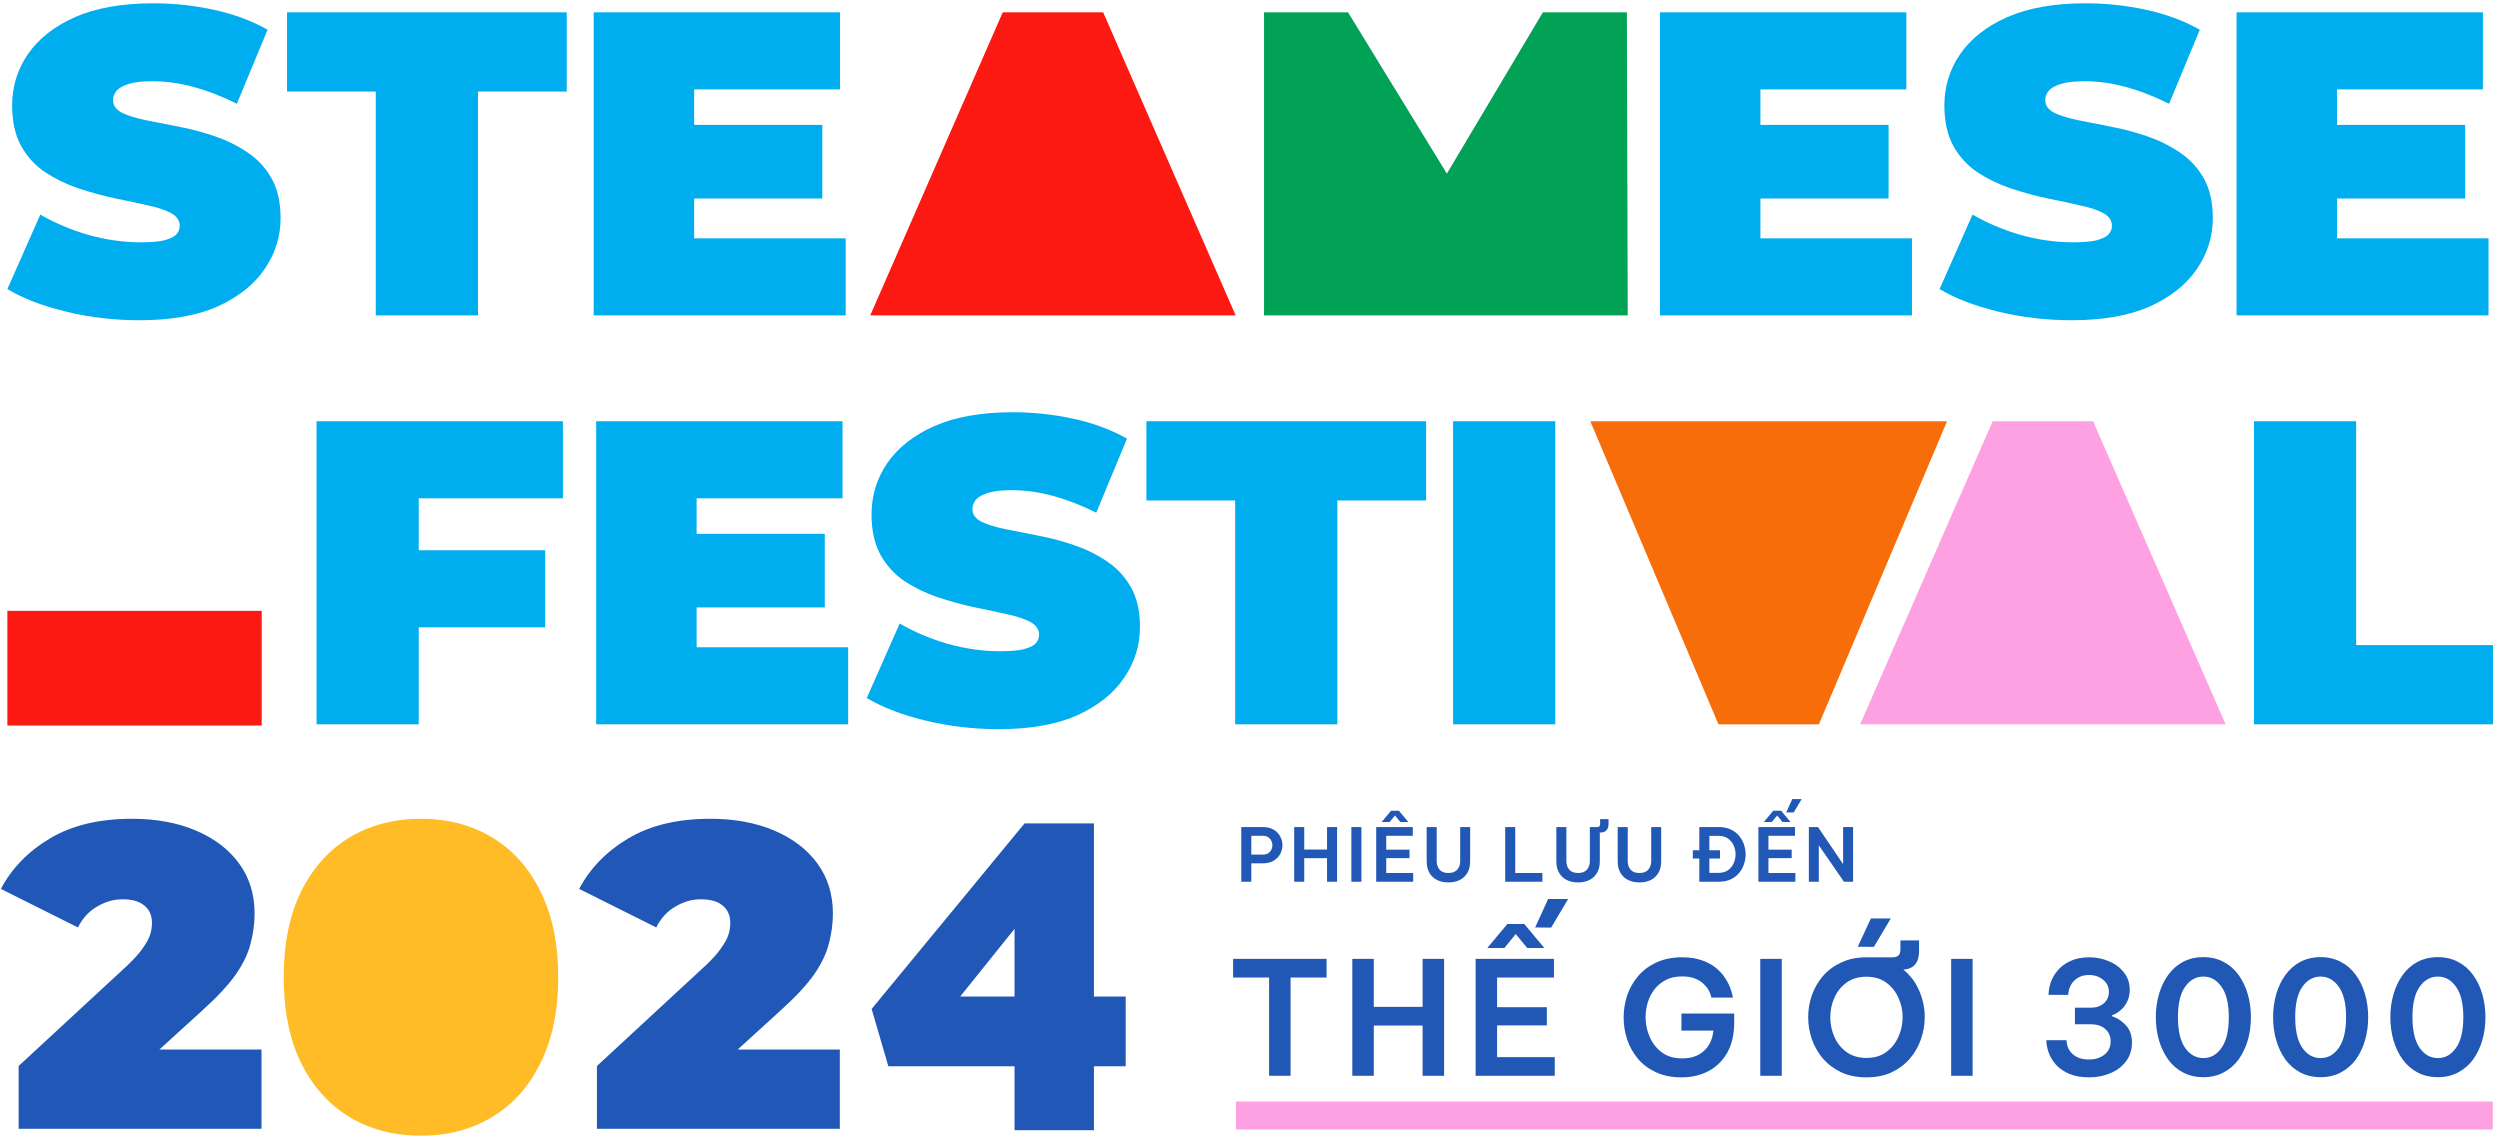 <svg width="396" height="180" viewBox="0 0 396 180" fill="none" xmlns="http://www.w3.org/2000/svg">
<rect x="195.774" y="174.477" width="199.085" height="4.435" fill="#FEA1E2"/>
<rect x="1.169" y="96.758" width="40.286" height="18.168" fill="#FB1912"/>
<path d="M200.225 49.961V1.953H213.529L232.732 33.295H225.737L244.391 1.953H257.696L257.833 49.961H243.088H242.951H245.283H232.801H225.668H212.089H214.97H200.225Z" fill="#01A156"/>
<path d="M137.846 49.961L158.832 1.953H174.743L195.729 49.961H178.995H163.928H170.237H162.271H154.305H137.846Z" fill="#FB1912"/>
<path d="M59.524 49.961V14.504H45.465V1.953H89.769V14.504H75.71V49.961H59.524Z" fill="#00AEEF"/>
<path d="M108.856 19.784H130.253V31.443H108.856V19.784ZM109.953 37.753H133.957V49.961H94.042V1.953H133.065V14.161H109.953V37.753Z" fill="#00AEEF"/>
<path d="M277.754 19.784H299.152V31.443H277.754V19.784ZM278.851 37.753H302.855V49.961H262.94V1.953H301.964V14.161H278.851V37.753Z" fill="#00AEEF"/>
<path d="M369.082 19.784H390.48V31.443H369.082V19.784ZM370.18 37.753H394.183V49.961H354.269V1.953H393.292V14.161H370.18V37.753Z" fill="#00AEEF"/>
<path d="M22.087 50.725C18.064 50.725 14.178 50.268 10.428 49.354C6.679 48.439 3.593 47.251 1.17 45.788L6.382 33.991C8.668 35.317 11.206 36.392 13.995 37.215C16.829 37.992 19.573 38.381 22.225 38.381C23.779 38.381 24.991 38.289 25.859 38.106C26.774 37.878 27.437 37.581 27.848 37.215C28.26 36.803 28.465 36.323 28.465 35.775C28.465 34.906 27.985 34.22 27.025 33.717C26.065 33.214 24.785 32.803 23.185 32.483C21.63 32.117 19.916 31.751 18.041 31.385C16.166 30.974 14.269 30.448 12.349 29.808C10.474 29.168 8.737 28.322 7.137 27.27C5.582 26.219 4.325 24.847 3.365 23.155C2.404 21.418 1.924 19.269 1.924 16.709C1.924 13.737 2.747 11.039 4.393 8.616C6.085 6.147 8.577 4.181 11.869 2.718C15.206 1.255 19.344 0.523 24.282 0.523C27.528 0.523 30.729 0.866 33.883 1.552C37.038 2.238 39.873 3.29 42.388 4.707L37.518 16.434C35.141 15.246 32.832 14.354 30.592 13.76C28.397 13.165 26.248 12.868 24.145 12.868C22.59 12.868 21.356 13.005 20.441 13.28C19.527 13.554 18.864 13.92 18.453 14.377C18.087 14.834 17.904 15.337 17.904 15.886C17.904 16.709 18.384 17.372 19.344 17.875C20.304 18.332 21.562 18.721 23.116 19.041C24.716 19.361 26.454 19.703 28.328 20.069C30.249 20.435 32.146 20.938 34.021 21.578C35.895 22.218 37.61 23.064 39.164 24.116C40.764 25.167 42.045 26.539 43.005 28.23C43.965 29.922 44.445 32.025 44.445 34.54C44.445 37.466 43.599 40.164 41.908 42.633C40.262 45.056 37.793 47.022 34.501 48.531C31.209 49.994 27.071 50.725 22.087 50.725Z" fill="#00AEEF"/>
<path d="M328.151 50.725C324.127 50.725 320.241 50.268 316.492 49.354C312.743 48.439 309.657 47.251 307.233 45.788L312.446 33.991C314.732 35.317 317.269 36.392 320.058 37.215C322.893 37.992 325.636 38.381 328.288 38.381C329.843 38.381 331.054 38.289 331.923 38.106C332.837 37.878 333.5 37.581 333.912 37.215C334.323 36.803 334.529 36.323 334.529 35.775C334.529 34.906 334.049 34.22 333.089 33.717C332.129 33.214 330.848 32.803 329.248 32.483C327.694 32.117 325.979 31.751 324.105 31.385C322.23 30.974 320.333 30.448 318.412 29.808C316.538 29.168 314.8 28.322 313.2 27.27C311.646 26.219 310.388 24.847 309.428 23.155C308.468 21.418 307.988 19.269 307.988 16.709C307.988 13.737 308.811 11.039 310.457 8.616C312.148 6.147 314.64 4.181 317.932 2.718C321.27 1.255 325.408 0.523 330.346 0.523C333.592 0.523 336.792 0.866 339.947 1.552C343.102 2.238 345.936 3.29 348.451 4.707L343.582 16.434C341.204 15.246 338.895 14.354 336.655 13.76C334.46 13.165 332.312 12.868 330.208 12.868C328.654 12.868 327.419 13.005 326.505 13.28C325.59 13.554 324.928 13.92 324.516 14.377C324.15 14.834 323.967 15.337 323.967 15.886C323.967 16.709 324.447 17.372 325.408 17.875C326.368 18.332 327.625 18.721 329.18 19.041C330.78 19.361 332.517 19.703 334.392 20.069C336.312 20.435 338.21 20.938 340.084 21.578C341.959 22.218 343.673 23.064 345.228 24.116C346.828 25.167 348.108 26.539 349.068 28.23C350.029 29.922 350.509 32.025 350.509 34.54C350.509 37.466 349.663 40.164 347.971 42.633C346.325 45.056 343.856 47.022 340.564 48.531C337.272 49.994 333.134 50.725 328.151 50.725Z" fill="#00AEEF"/>
<path d="M195.649 114.732V79.275H181.59V66.725H225.894V79.275H211.834V114.732H195.649Z" fill="#00AEEF"/>
<path d="M357.031 114.732V66.725H373.217V102.182H394.888V114.732H357.031Z" fill="#00AEEF"/>
<path d="M272.204 114.732L251.903 66.725H269.323H286.827H276.471H292.504H308.415L288.115 114.732H272.204Z" fill="#F76D0A"/>
<path d="M230.169 114.732V66.725H246.354V114.732H230.169Z" fill="#00AEEF"/>
<path d="M65.23 87.162H86.353V99.37H65.23V87.162ZM66.327 114.732H50.142V66.725H89.165V78.932H66.327V114.732Z" fill="#00AEEF"/>
<path d="M109.248 84.556H130.646V96.215H109.248V84.556ZM110.346 102.524H134.349V114.732H94.435V66.725H133.458V78.932H110.346V102.524Z" fill="#00AEEF"/>
<path d="M158.215 115.499C154.192 115.499 150.306 115.042 146.556 114.127C142.807 113.213 139.721 112.024 137.298 110.561L142.51 98.765C144.796 100.091 147.334 101.165 150.123 101.988C152.957 102.765 155.701 103.154 158.352 103.154C159.907 103.154 161.119 103.063 161.987 102.88C162.902 102.651 163.565 102.354 163.976 101.988C164.388 101.577 164.593 101.097 164.593 100.548C164.593 99.679 164.113 98.993 163.153 98.49C162.193 97.988 160.913 97.576 159.313 97.256C157.758 96.89 156.044 96.525 154.169 96.159C152.294 95.747 150.397 95.221 148.477 94.581C146.602 93.941 144.865 93.095 143.264 92.044C141.71 90.992 140.453 89.621 139.492 87.929C138.532 86.192 138.052 84.043 138.052 81.482C138.052 78.51 138.875 75.813 140.521 73.389C142.213 70.921 144.705 68.955 147.997 67.492C151.334 66.028 155.472 65.297 160.41 65.297C163.656 65.297 166.857 65.64 170.011 66.326C173.166 67.011 176.001 68.063 178.516 69.48L173.646 81.208C171.269 80.019 168.96 79.128 166.719 78.533C164.525 77.939 162.376 77.642 160.273 77.642C158.718 77.642 157.484 77.779 156.569 78.053C155.655 78.327 154.992 78.693 154.58 79.15C154.215 79.608 154.032 80.111 154.032 80.659C154.032 81.482 154.512 82.145 155.472 82.648C156.432 83.105 157.69 83.494 159.244 83.814C160.844 84.134 162.582 84.477 164.456 84.843C166.377 85.209 168.274 85.711 170.149 86.352C172.023 86.992 173.738 87.838 175.292 88.889C176.892 89.941 178.173 91.312 179.133 93.004C180.093 94.696 180.573 96.799 180.573 99.314C180.573 102.24 179.727 104.937 178.036 107.406C176.39 109.829 173.921 111.795 170.629 113.304C167.337 114.767 163.199 115.499 158.215 115.499Z" fill="#00AEEF"/>
<path d="M294.651 114.732L315.637 66.725H331.548L352.535 114.732H335.801H320.734H327.043H319.077H311.111H294.651Z" fill="#FEA1E2"/>
<path fill-rule="evenodd" clip-rule="evenodd" d="M55.368 176.946C58.66 178.912 62.432 179.895 66.684 179.895C70.936 179.895 74.685 178.912 77.931 176.946C81.223 174.98 83.784 172.123 85.612 168.374C87.487 164.624 88.424 160.098 88.424 154.794C88.424 149.491 87.487 144.964 85.612 141.215C83.784 137.466 81.223 134.608 77.931 132.642C74.685 130.676 70.936 129.693 66.684 129.693C62.432 129.693 58.66 130.676 55.368 132.642C52.122 134.608 49.561 137.466 47.687 141.215C45.858 144.964 44.943 149.491 44.943 154.794C44.943 160.098 45.858 164.624 47.687 168.374C49.561 172.123 52.122 174.98 55.368 176.946Z" fill="#FFBC27"/>
<path d="M2.951 178.798V168.854L20.302 152.805C21.399 151.754 22.199 150.839 22.702 150.062C23.251 149.285 23.617 148.599 23.799 148.005C23.982 147.365 24.074 146.77 24.074 146.222C24.074 145.033 23.685 144.118 22.908 143.478C22.131 142.792 20.965 142.45 19.41 142.45C17.993 142.45 16.644 142.838 15.364 143.615C14.084 144.347 13.078 145.444 12.346 146.907L0.139 140.804C1.876 137.512 4.482 134.837 7.957 132.78C11.432 130.722 15.752 129.693 20.919 129.693C24.714 129.693 28.074 130.311 31 131.545C33.927 132.78 36.213 134.517 37.859 136.757C39.505 138.998 40.328 141.649 40.328 144.713C40.328 146.267 40.122 147.822 39.71 149.376C39.345 150.931 38.567 152.577 37.379 154.314C36.19 156.006 34.43 157.903 32.098 160.007L19.067 171.871L16.53 166.248H41.425V178.798H2.951Z" fill="#2158B7"/>
<path d="M94.554 178.798V168.854L111.905 152.805C113.003 151.754 113.803 150.839 114.306 150.062C114.854 149.285 115.22 148.599 115.403 148.005C115.586 147.365 115.677 146.77 115.677 146.222C115.677 145.033 115.289 144.118 114.511 143.478C113.734 142.792 112.568 142.45 111.014 142.45C109.596 142.45 108.248 142.838 106.967 143.615C105.687 144.347 104.681 145.444 103.95 146.907L91.742 140.804C93.48 137.512 96.086 134.837 99.561 132.78C103.035 130.722 107.356 129.693 112.523 129.693C116.317 129.693 119.678 130.311 122.604 131.545C125.53 132.78 127.816 134.517 129.462 136.757C131.108 138.998 131.931 141.649 131.931 144.713C131.931 146.267 131.725 147.822 131.314 149.376C130.948 150.931 130.171 152.577 128.982 154.314C127.793 156.006 126.033 157.903 123.701 160.007L110.671 171.871L108.133 166.248H133.029V178.798H94.554Z" fill="#2158B7"/>
<path d="M173.279 157.846H178.31V168.894H173.279V179.021H160.703V168.894H140.713L138.065 159.819L162.292 130.424H173.279V157.846ZM160.703 147.127L152.098 157.846H160.703V147.127Z" fill="#2158B7"/>
<path d="M201.026 170.402V154.84H195.322V151.887H210.133V154.84H204.429V170.402H201.026ZM214.207 170.402V151.887H217.61V159.493H225.341V151.887H228.744V170.402H225.341V162.446H217.61V170.402H214.207ZM245.697 146.933L243.17 146.908L245.222 142.405H248.399L245.697 146.933ZM235.589 150.161L238.767 146.358H241.444L244.621 150.161H241.919L240.093 147.959L238.291 150.161H235.589ZM233.738 170.402V151.887H246.147V154.84H237.14V159.543H245.022V162.421H237.14V167.45H246.273V170.402H233.738ZM266.366 170.652C264.815 170.652 263.464 170.385 262.313 169.851C261.162 169.318 260.203 168.6 259.436 167.7C258.685 166.782 258.118 165.765 257.734 164.647C257.367 163.513 257.184 162.354 257.184 161.17C257.184 159.985 257.367 158.826 257.734 157.692C258.118 156.558 258.694 155.54 259.461 154.64C260.228 153.722 261.195 152.997 262.363 152.463C263.531 151.912 264.89 151.637 266.441 151.637C267.659 151.637 268.701 151.796 269.569 152.113C270.453 152.413 271.187 152.805 271.77 153.288C272.371 153.772 272.846 154.289 273.197 154.84C273.563 155.373 273.839 155.882 274.022 156.366C274.206 156.85 274.331 157.25 274.397 157.567C274.464 157.867 274.498 158.017 274.498 158.017H271.095C271.095 158.017 271.062 157.909 270.995 157.692C270.945 157.458 270.828 157.175 270.645 156.841C270.461 156.508 270.194 156.174 269.844 155.84C269.51 155.507 269.068 155.232 268.518 155.015C267.967 154.781 267.284 154.665 266.466 154.665C265.482 154.665 264.623 154.848 263.889 155.215C263.172 155.582 262.572 156.074 262.088 156.691C261.604 157.308 261.246 158 261.012 158.768C260.778 159.535 260.662 160.319 260.662 161.12C260.662 162.204 260.879 163.246 261.312 164.247C261.746 165.248 262.388 166.065 263.239 166.699C264.106 167.333 265.174 167.65 266.441 167.65C267.909 167.65 269.068 167.249 269.919 166.449C270.786 165.648 271.278 164.581 271.395 163.246H266.341V160.544H274.698V161.92C274.698 163.838 274.331 165.448 273.597 166.749C272.863 168.033 271.862 169.009 270.594 169.676C269.344 170.327 267.934 170.652 266.366 170.652ZM278.828 170.402V151.887H282.231V170.402H278.828ZM296.824 149.986L294.272 149.961L296.349 145.482H299.501L296.824 149.986ZM295.648 170.652C294.13 170.652 292.796 170.385 291.645 169.851C290.494 169.301 289.527 168.575 288.743 167.675C287.975 166.757 287.392 165.732 286.991 164.597C286.608 163.463 286.416 162.304 286.416 161.12C286.416 159.935 286.608 158.784 286.991 157.667C287.392 156.533 287.975 155.515 288.743 154.614C289.527 153.714 290.494 152.997 291.645 152.463C292.796 151.912 294.13 151.637 295.648 151.637C295.798 151.637 295.957 151.637 296.123 151.637H299.826C300.627 151.637 301.027 151.229 301.027 150.411V148.96H303.98V150.661C303.98 151.545 303.779 152.238 303.379 152.738C302.979 153.238 302.353 153.522 301.503 153.589C302.62 154.506 303.463 155.64 304.03 156.991C304.597 158.326 304.88 159.702 304.88 161.12C304.88 162.304 304.68 163.463 304.28 164.597C303.896 165.732 303.312 166.757 302.528 167.675C301.761 168.575 300.802 169.301 299.651 169.851C298.5 170.385 297.166 170.652 295.648 170.652ZM295.648 167.575C296.899 167.575 297.942 167.266 298.776 166.649C299.626 166.032 300.268 165.231 300.702 164.247C301.152 163.263 301.378 162.22 301.378 161.12C301.378 160.035 301.152 159.01 300.702 158.042C300.268 157.058 299.626 156.257 298.776 155.64C297.942 155.023 296.899 154.715 295.648 154.715C294.397 154.715 293.346 155.023 292.496 155.64C291.645 156.257 291.003 157.058 290.569 158.042C290.135 159.01 289.919 160.035 289.919 161.12C289.919 162.22 290.135 163.263 290.569 164.247C291.003 165.231 291.645 166.032 292.496 166.649C293.346 167.266 294.397 167.575 295.648 167.575ZM309.062 170.402V151.887H312.464V170.402H309.062ZM330.922 170.652C329.655 170.652 328.587 170.46 327.72 170.077C326.853 169.693 326.152 169.201 325.618 168.6C325.101 168 324.726 167.358 324.492 166.674C324.259 165.99 324.142 165.356 324.142 164.772H327.345C327.345 165.273 327.47 165.765 327.72 166.249C327.987 166.716 328.387 167.099 328.921 167.4C329.455 167.683 330.113 167.825 330.897 167.825C331.865 167.825 332.674 167.575 333.324 167.074C333.991 166.557 334.325 165.848 334.325 164.948C334.325 164.147 334.042 163.496 333.474 162.996C332.924 162.496 332.157 162.245 331.173 162.245H328.671V159.618H331.198C332.032 159.618 332.715 159.385 333.249 158.918C333.783 158.451 334.05 157.85 334.05 157.116C334.05 156.316 333.741 155.674 333.124 155.19C332.524 154.69 331.781 154.439 330.897 154.439C330.18 154.439 329.58 154.598 329.096 154.915C328.612 155.215 328.245 155.607 327.995 156.091C327.745 156.574 327.62 157.075 327.62 157.592H324.492C324.492 156.991 324.601 156.349 324.818 155.665C325.051 154.981 325.418 154.339 325.918 153.739C326.436 153.122 327.103 152.621 327.92 152.238C328.754 151.837 329.763 151.637 330.947 151.637C332.048 151.637 333.082 151.846 334.05 152.263C335.034 152.663 335.826 153.255 336.427 154.039C337.044 154.806 337.352 155.724 337.352 156.791C337.352 157.508 337.211 158.142 336.927 158.693C336.66 159.243 336.31 159.693 335.876 160.044C335.459 160.394 335.017 160.653 334.55 160.819V160.969C335.418 161.27 336.16 161.762 336.777 162.446C337.394 163.129 337.703 164.022 337.703 165.123C337.703 166.29 337.386 167.291 336.752 168.125C336.135 168.942 335.309 169.568 334.275 170.002C333.241 170.435 332.123 170.652 330.922 170.652ZM349.014 170.627C347.813 170.627 346.738 170.377 345.787 169.876C344.853 169.376 344.069 168.692 343.435 167.825C342.801 166.941 342.317 165.932 341.984 164.797C341.65 163.647 341.483 162.421 341.483 161.12C341.483 159.835 341.65 158.618 341.984 157.467C342.317 156.316 342.801 155.307 343.435 154.439C344.069 153.555 344.853 152.863 345.787 152.363C346.738 151.862 347.813 151.612 349.014 151.612C350.215 151.612 351.283 151.862 352.217 152.363C353.168 152.863 353.96 153.555 354.594 154.439C355.227 155.307 355.711 156.316 356.045 157.467C356.378 158.618 356.545 159.835 356.545 161.12C356.545 162.421 356.378 163.647 356.045 164.797C355.711 165.932 355.227 166.941 354.594 167.825C353.96 168.692 353.168 169.376 352.217 169.876C351.283 170.377 350.215 170.627 349.014 170.627ZM349.014 167.6C350.182 167.6 351.141 167.058 351.892 165.973C352.659 164.889 353.042 163.271 353.042 161.12C353.042 158.985 352.659 157.383 351.892 156.316C351.141 155.232 350.182 154.69 349.014 154.69C347.847 154.69 346.879 155.232 346.112 156.316C345.361 157.383 344.986 158.985 344.986 161.12C344.986 163.255 345.361 164.873 346.112 165.973C346.879 167.058 347.847 167.6 349.014 167.6ZM367.588 170.627C366.387 170.627 365.312 170.377 364.361 169.876C363.427 169.376 362.643 168.692 362.009 167.825C361.375 166.941 360.891 165.932 360.558 164.797C360.224 163.647 360.058 162.421 360.058 161.12C360.058 159.835 360.224 158.618 360.558 157.467C360.891 156.316 361.375 155.307 362.009 154.439C362.643 153.555 363.427 152.863 364.361 152.363C365.312 151.862 366.387 151.612 367.588 151.612C368.789 151.612 369.857 151.862 370.791 152.363C371.742 152.863 372.534 153.555 373.168 154.439C373.802 155.307 374.285 156.316 374.619 157.467C374.953 158.618 375.119 159.835 375.119 161.12C375.119 162.421 374.953 163.647 374.619 164.797C374.285 165.932 373.802 166.941 373.168 167.825C372.534 168.692 371.742 169.376 370.791 169.876C369.857 170.377 368.789 170.627 367.588 170.627ZM367.588 167.6C368.756 167.6 369.715 167.058 370.466 165.973C371.233 164.889 371.617 163.271 371.617 161.12C371.617 158.985 371.233 157.383 370.466 156.316C369.715 155.232 368.756 154.69 367.588 154.69C366.421 154.69 365.453 155.232 364.686 156.316C363.936 157.383 363.56 158.985 363.56 161.12C363.56 163.255 363.936 164.873 364.686 165.973C365.453 167.058 366.421 167.6 367.588 167.6ZM386.163 170.627C384.962 170.627 383.886 170.377 382.935 169.876C382.001 169.376 381.217 168.692 380.583 167.825C379.949 166.941 379.466 165.932 379.132 164.797C378.798 163.647 378.632 162.421 378.632 161.12C378.632 159.835 378.798 158.618 379.132 157.467C379.466 156.316 379.949 155.307 380.583 154.439C381.217 153.555 382.001 152.863 382.935 152.363C383.886 151.862 384.962 151.612 386.163 151.612C387.363 151.612 388.431 151.862 389.365 152.363C390.316 152.863 391.108 153.555 391.742 154.439C392.376 155.307 392.859 156.316 393.193 157.467C393.527 158.618 393.693 159.835 393.693 161.12C393.693 162.421 393.527 163.647 393.193 164.797C392.859 165.932 392.376 166.941 391.742 167.825C391.108 168.692 390.316 169.376 389.365 169.876C388.431 170.377 387.363 170.627 386.163 170.627ZM386.163 167.6C387.33 167.6 388.289 167.058 389.04 165.973C389.807 164.889 390.191 163.271 390.191 161.12C390.191 158.985 389.807 157.383 389.04 156.316C388.289 155.232 387.33 154.69 386.163 154.69C384.995 154.69 384.028 155.232 383.26 156.316C382.51 157.383 382.134 158.985 382.134 161.12C382.134 163.255 382.51 164.873 383.26 165.973C384.028 167.058 384.995 167.6 386.163 167.6Z" fill="#2158B6"/>
<path d="M196.616 139.662V131.009H200.031C200.725 131.009 201.301 131.149 201.761 131.43C202.221 131.703 202.564 132.062 202.79 132.506C203.024 132.942 203.141 133.398 203.141 133.874C203.141 134.35 203.024 134.809 202.79 135.254C202.564 135.69 202.221 136.049 201.761 136.33C201.301 136.61 200.725 136.751 200.031 136.751H198.207V139.662H196.616ZM200.019 132.389H198.207V135.371H200.019C200.362 135.371 200.647 135.301 200.873 135.16C201.099 135.012 201.266 134.825 201.375 134.599C201.492 134.365 201.551 134.127 201.551 133.886C201.551 133.636 201.492 133.398 201.375 133.172C201.266 132.946 201.099 132.759 200.873 132.611C200.647 132.463 200.362 132.389 200.019 132.389ZM205 139.662V131.009H206.59V134.564H210.204V131.009H211.794V139.662H210.204V135.944H206.59V139.662H205ZM214.058 139.662V131.009H215.648V139.662H214.058ZM218.855 130.202L220.34 128.425H221.591L223.076 130.202H221.814L220.972 129.173L220.118 130.202H218.855ZM217.99 139.662V131.009H223.79V132.389H219.58V134.587H223.264V135.932H219.58V138.282H223.848V139.662H217.99ZM229.422 139.779C228.783 139.779 228.202 139.658 227.679 139.417C227.157 139.167 226.744 138.793 226.44 138.294C226.136 137.795 225.984 137.168 225.984 136.411V131.009H227.574V136.411C227.574 136.942 227.722 137.386 228.019 137.744C228.323 138.103 228.79 138.282 229.422 138.282C230.061 138.282 230.533 138.103 230.837 137.744C231.141 137.386 231.293 136.942 231.293 136.411V131.009H232.871V136.411C232.871 137.168 232.719 137.795 232.415 138.294C232.111 138.793 231.698 139.167 231.176 139.417C230.661 139.658 230.077 139.779 229.422 139.779ZM238.424 139.662V131.009H240.014V138.282H244.317V139.662H238.424ZM249.962 139.779C249.323 139.779 248.742 139.658 248.22 139.417C247.697 139.167 247.284 138.793 246.98 138.294C246.676 137.795 246.524 137.168 246.524 136.411V131.009H248.114V136.411C248.114 136.942 248.262 137.386 248.559 137.744C248.863 138.103 249.33 138.282 249.962 138.282C250.601 138.282 251.073 138.103 251.377 137.744C251.681 137.386 251.833 136.942 251.833 136.411V131.009H253.002C253.306 131.009 253.458 130.849 253.458 130.53V129.746H254.791V130.565C254.791 130.955 254.682 131.27 254.464 131.512C254.253 131.754 253.937 131.874 253.517 131.874H253.411V136.411C253.411 137.168 253.259 137.795 252.955 138.294C252.651 138.793 252.238 139.167 251.716 139.417C251.201 139.658 250.617 139.779 249.962 139.779ZM259.68 139.779C259.041 139.779 258.46 139.658 257.938 139.417C257.416 139.167 257.002 138.793 256.698 138.294C256.394 137.795 256.242 137.168 256.242 136.411V131.009H257.833V136.411C257.833 136.942 257.981 137.386 258.277 137.744C258.581 138.103 259.049 138.282 259.68 138.282C260.319 138.282 260.791 138.103 261.095 137.744C261.399 137.386 261.551 136.942 261.551 136.411V131.009H263.13V136.411C263.13 137.168 262.978 137.795 262.674 138.294C262.37 138.793 261.956 139.167 261.434 139.417C260.92 139.658 260.335 139.779 259.68 139.779ZM269.173 139.662V135.99H268.144V134.681H269.173V131.009H272.295C272.997 131.009 273.609 131.134 274.131 131.383C274.661 131.625 275.102 131.952 275.453 132.366C275.803 132.779 276.065 133.243 276.236 133.757C276.415 134.272 276.505 134.798 276.505 135.336C276.505 135.874 276.415 136.4 276.236 136.914C276.065 137.429 275.803 137.893 275.453 138.306C275.102 138.719 274.661 139.05 274.131 139.3C273.609 139.541 272.997 139.662 272.295 139.662H269.173ZM272.447 135.99H270.764V138.259H272.225C272.833 138.259 273.332 138.119 273.722 137.838C274.12 137.55 274.416 137.183 274.611 136.739C274.813 136.287 274.915 135.815 274.915 135.324C274.915 134.841 274.813 134.377 274.611 133.932C274.416 133.48 274.12 133.114 273.722 132.833C273.332 132.545 272.833 132.401 272.225 132.401H270.764V134.681H272.447V135.99ZM284.119 128.694L282.938 128.682L283.897 126.577H285.382L284.119 128.694ZM279.395 130.202L280.88 128.425H282.131L283.616 130.202H282.353L281.5 129.173L280.658 130.202H279.395ZM278.529 139.662V131.009H284.329V132.389H280.12V134.587H283.803V135.932H280.12V138.282H284.388V139.662H278.529ZM286.523 139.662V131.009H287.973L291.949 136.879V131.009H293.528V139.662H292.078L288.102 133.897V139.662H286.523Z" fill="#2158B6"/>
</svg>
